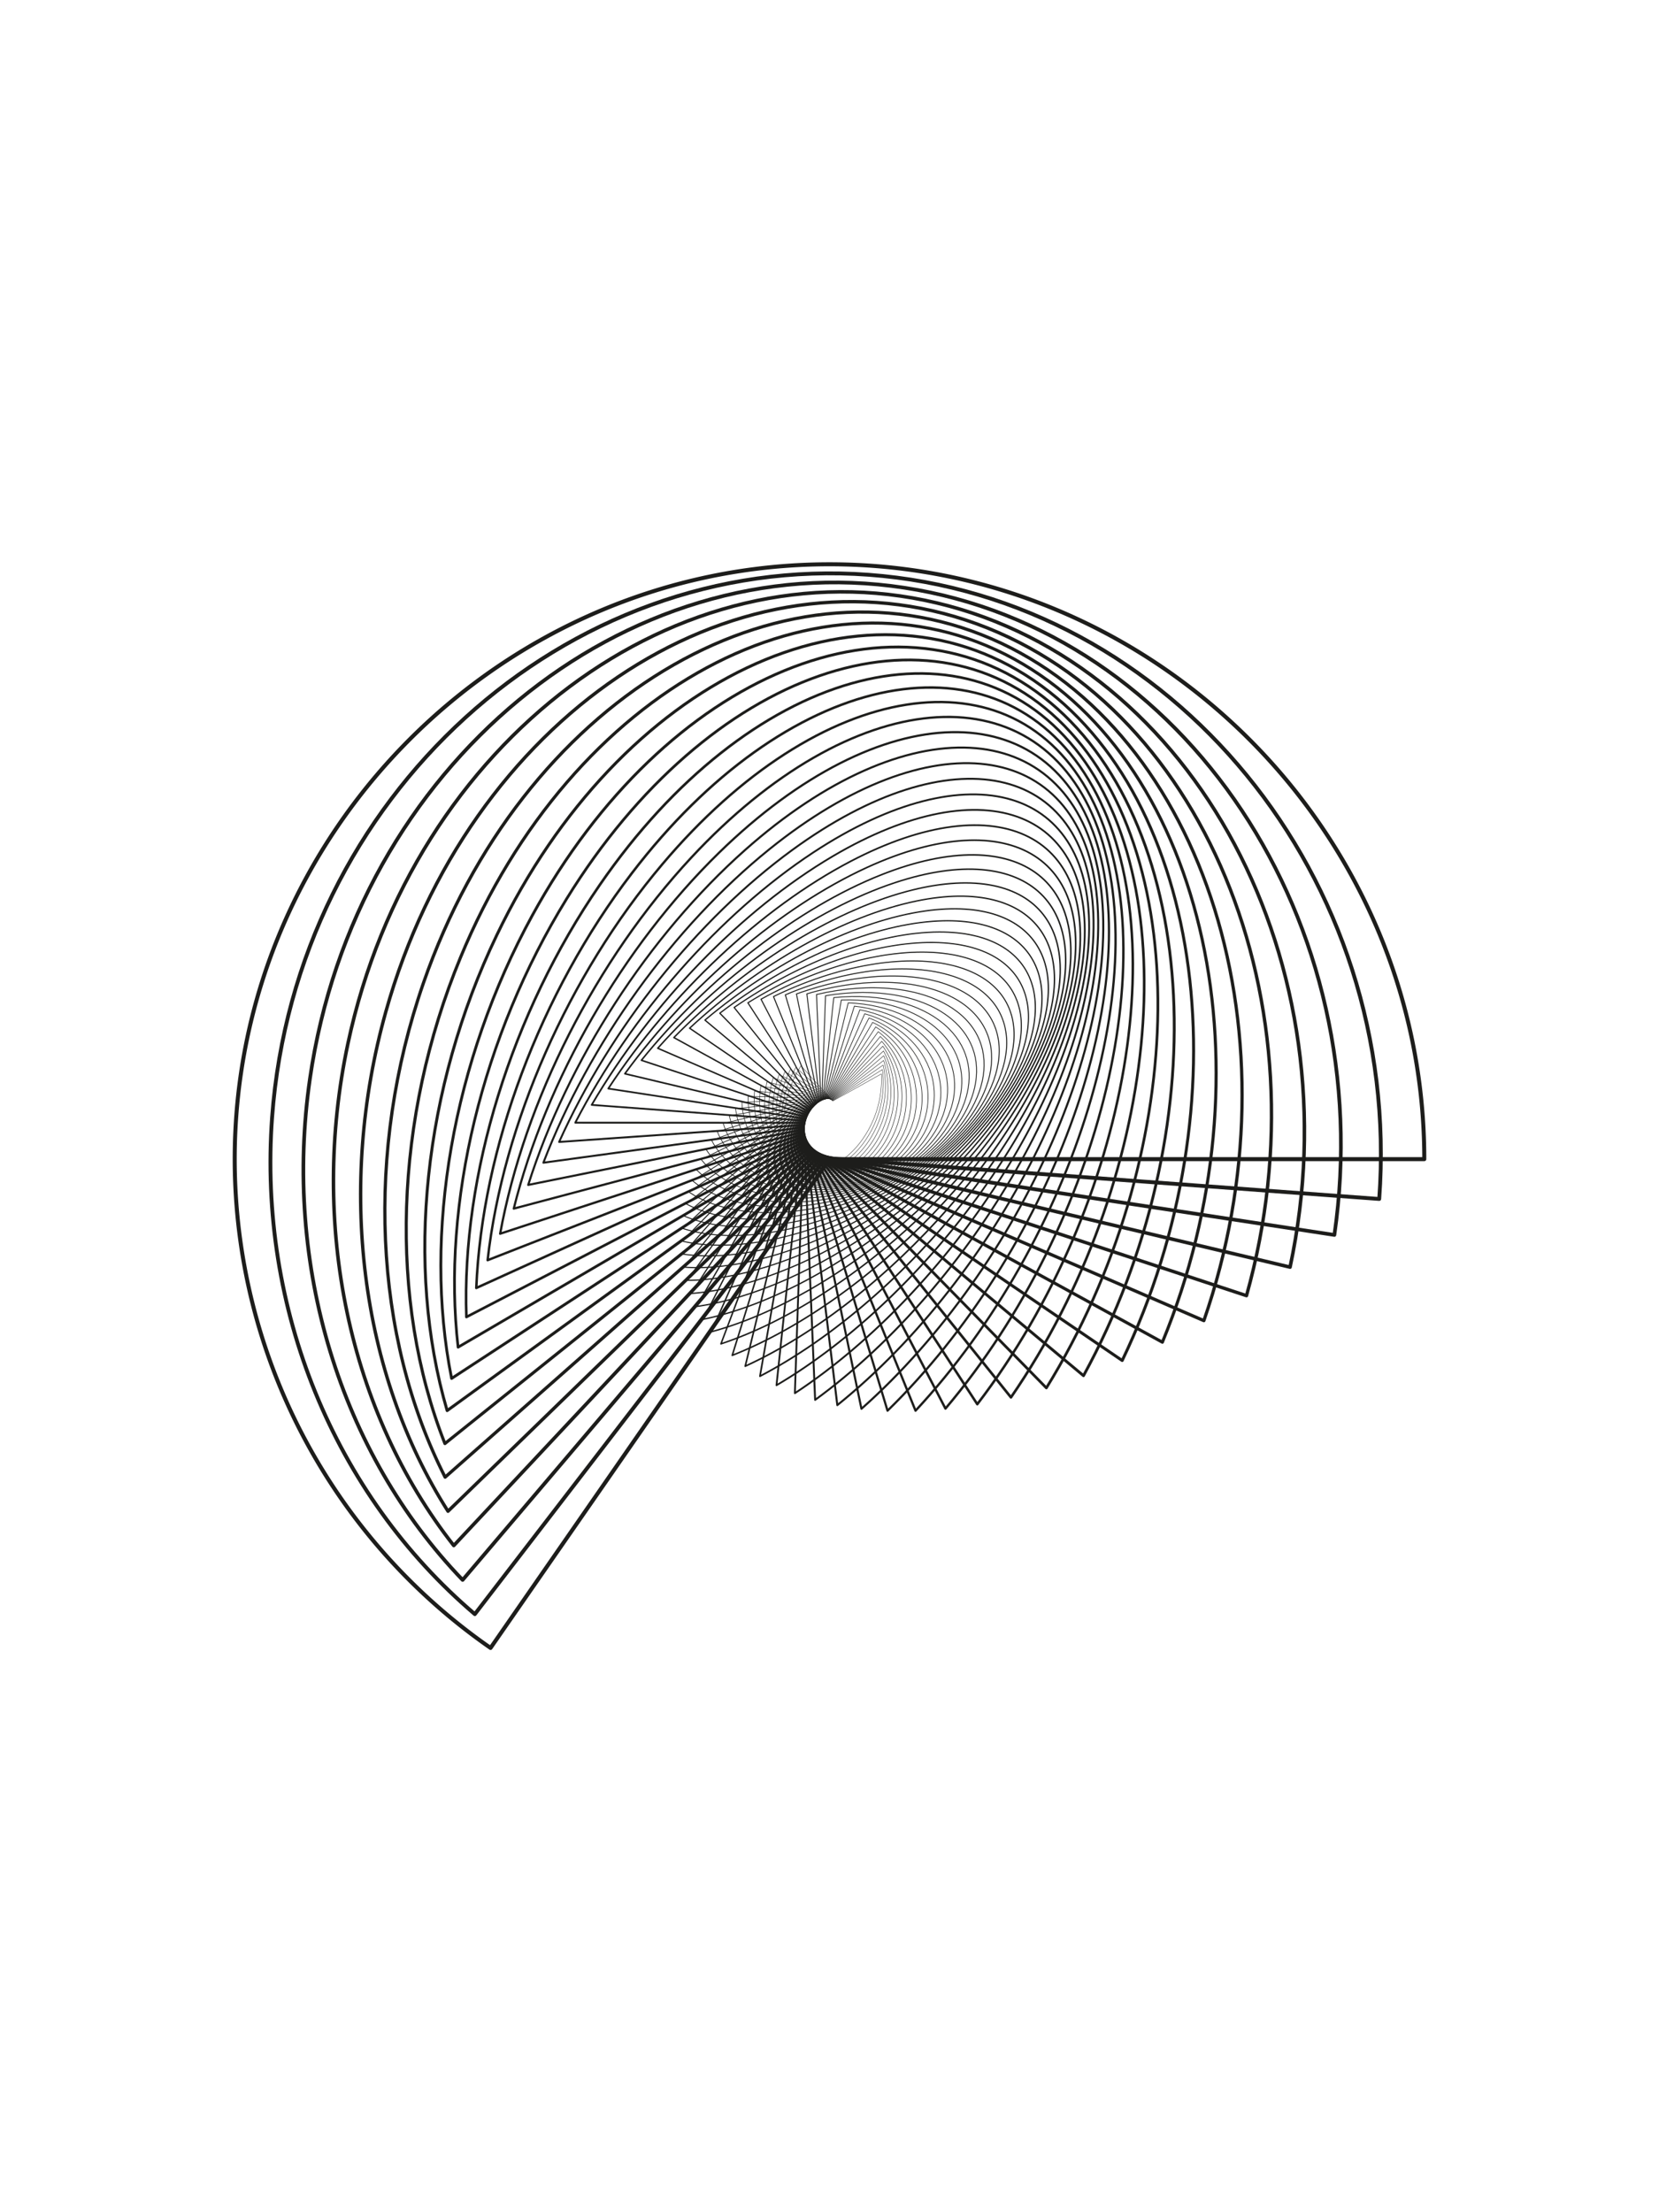 <svg id="Layer_1" data-name="Layer 1" xmlns="http://www.w3.org/2000/svg" viewBox="0 0 414 552"><defs><style>.cls-1{fill:#fff;}.cls-10,.cls-11,.cls-12,.cls-13,.cls-14,.cls-15,.cls-16,.cls-17,.cls-18,.cls-19,.cls-2,.cls-20,.cls-21,.cls-22,.cls-23,.cls-24,.cls-25,.cls-26,.cls-27,.cls-28,.cls-29,.cls-3,.cls-30,.cls-31,.cls-32,.cls-33,.cls-34,.cls-35,.cls-36,.cls-37,.cls-38,.cls-39,.cls-4,.cls-40,.cls-41,.cls-42,.cls-43,.cls-44,.cls-45,.cls-46,.cls-47,.cls-48,.cls-49,.cls-5,.cls-50,.cls-51,.cls-52,.cls-53,.cls-54,.cls-55,.cls-56,.cls-57,.cls-6,.cls-7,.cls-8,.cls-9{fill:none;stroke:#1d1d1b;stroke-linecap:round;stroke-linejoin:round;}.cls-2{stroke-width:0.094px;}.cls-3{stroke-width:0.098px;}.cls-4{stroke-width:0.102px;}.cls-5{stroke-width:0.107px;}.cls-6{stroke-width:0.112px;}.cls-7{stroke-width:0.117px;}.cls-8{stroke-width:0.122px;}.cls-9{stroke-width:0.127px;}.cls-10{stroke-width:0.133px;}.cls-11{stroke-width:0.138px;}.cls-12{stroke-width:0.145px;}.cls-13{stroke-width:0.151px;}.cls-14{stroke-width:0.158px;}.cls-15{stroke-width:0.164px;}.cls-16{stroke-width:0.172px;}.cls-17{stroke-width:0.179px;}.cls-18{stroke-width:0.187px;}.cls-19{stroke-width:0.195px;}.cls-20{stroke-width:0.204px;}.cls-21{stroke-width:0.213px;}.cls-22{stroke-width:0.222px;}.cls-23{stroke-width:0.232px;}.cls-24{stroke-width:0.242px;}.cls-25{stroke-width:0.253px;}.cls-26{stroke-width:0.264px;}.cls-27{stroke-width:0.275px;}.cls-28{stroke-width:0.288px;}.cls-29{stroke-width:0.3px;}.cls-30{stroke-width:0.313px;}.cls-31{stroke-width:0.327px;}.cls-32{stroke-width:0.341px;}.cls-33{stroke-width:0.356px;}.cls-34{stroke-width:0.372px;}.cls-35{stroke-width:0.388px;}.cls-36{stroke-width:0.406px;}.cls-37{stroke-width:0.423px;}.cls-38{stroke-width:0.442px;}.cls-39{stroke-width:0.461px;}.cls-40{stroke-width:0.482px;}.cls-41{stroke-width:0.503px;}.cls-42{stroke-width:0.525px;}.cls-43{stroke-width:0.548px;}.cls-44{stroke-width:0.572px;}.cls-45{stroke-width:0.597px;}.cls-46{stroke-width:0.623px;}.cls-47{stroke-width:0.651px;}.cls-48{stroke-width:0.679px;}.cls-49{stroke-width:0.709px;}.cls-50{stroke-width:0.74px;}.cls-51{stroke-width:0.773px;}.cls-52{stroke-width:0.807px;}.cls-53{stroke-width:0.842px;}.cls-54{stroke-width:0.879px;}.cls-55{stroke-width:0.918px;}.cls-56{stroke-width:0.958px;}</style></defs><rect class="cls-1" width="414" height="552"/><path class="cls-2" d="M207.825,274.724l12.125-6.765a25.947,25.947,0,0,1-4.188,15.545c-5.075,7.856-12.834,10.358-17.188,5.541s-3.761-15.244,1.313-23.101Z"/><path class="cls-3" d="M207.78,274.644l12.424-7.769a25.249,25.249,0,0,1-3.249,16.079c-4.804,8.348-12.898,11.466-17.931,6.907s-5.222-15.18-.419-23.528Z"/><path class="cls-4" d="M207.727,274.566l12.664-8.81a24.5,24.5,0,0,1-2.203,16.551c-4.475,8.826-12.879,12.595-18.618,8.348s-6.778-15.004-2.304-23.831Z"/><path class="cls-5" d="M207.664,274.491l12.839-9.883a23.736,23.736,0,0,1-1.049,16.952c-4.086,9.287-12.77,13.738-19.237,9.861s-8.428-14.71-4.342-23.997Z"/><path class="cls-6" d="M207.59,274.42l12.94-10.985a22.994,22.994,0,0,1,.216,17.271c-3.634,9.725-12.563,14.89-19.78,11.441s-10.167-14.289-6.533-24.013Z"/><path class="cls-7" d="M207.506,274.353l12.962-12.11a22.311,22.311,0,0,1,1.594,17.501c-3.116,10.135-12.251,16.042-20.236,13.085s-11.992-13.731-8.876-23.866Z"/><path class="cls-8" d="M207.411,274.292l12.897-13.253a21.725,21.725,0,0,1,3.084,17.63c-2.53,10.513-11.826,17.187-20.593,14.786s-13.898-13.028-11.368-23.541Z"/><path class="cls-9" d="M207.305,274.237l12.737-14.407A21.27,21.27,0,0,1,224.728,277.48c-1.875,10.852-11.282,18.317-20.84,16.538s-15.881-12.173-14.006-23.024Z"/><path class="cls-10" d="M207.186,274.189,219.661,258.624a20.984,20.984,0,0,1,6.401,17.55c-1.147,11.146-10.612,19.422-20.966,18.334s-17.931-11.157-16.784-22.303Z"/><path class="cls-11" d="M207.056,274.149l12.103-16.721a20.901,20.901,0,0,1,8.224,17.32c-.347,11.391-9.808,20.493-20.96,20.164s-20.042-9.973-19.696-21.363Z"/><path class="cls-12" d="M206.914,274.119l11.615-17.865a21.054,21.054,0,0,1,10.156,16.951c.528,11.579-8.865,21.519-20.808,22.02s-22.205-8.614-22.733-20.193Z"/><path class="cls-13" d="M206.76,274.098l11.003-18.988a21.481,21.481,0,0,1,12.19,16.432c1.478,11.704-7.776,22.488-20.499,23.891s-24.409-7.074-25.887-18.778Z"/><path class="cls-14" d="M206.593,274.089,216.854,254.007c7.469,2.836,12.829,8.731,14.323,15.753,2.503,11.759-6.536,23.39-20.022,25.766s-26.643-5.347-29.146-17.106Z"/><path class="cls-15" d="M206.415,274.093l9.381-21.136c8.206,2.317,14.399,7.894,16.55,14.904,3.602,11.739-5.139,24.212-19.364,27.631s-28.895-3.428-32.497-15.167Z"/><path class="cls-16" d="M206.224,274.109l8.357-22.139c8.952,1.736,16.01,6.928,18.862,13.877,4.776,11.637-3.582,24.942-18.514,29.474s-31.149-1.313-35.924-12.95Z"/><path class="cls-17" d="M206.022,274.141l7.185-23.079c9.703,1.09,17.656,5.828,21.251,12.662,6.022,11.444-1.86,25.564-17.46,31.279s-33.391,1-39.413-10.444Z"/><path class="cls-18" d="M205.808,274.187l5.857-23.946c10.456.379,19.328,4.589,23.709,11.251,7.338,11.156.029,26.067-16.191,33.031s-35.605,3.514-42.943-7.642Z"/><path class="cls-19" d="M205.583,274.251l4.37-24.725c11.203-.398,21.017,3.207,26.225,9.636,8.722,10.766,2.088,26.436-14.696,34.713s-37.772,6.23-46.494-4.536Z"/><path class="cls-20" d="M205.348,274.332l2.72-25.403c11.941-1.243,22.713,1.679,28.786,7.809,10.17,10.266,4.316,26.655-12.967,36.307s-39.874,9.147-50.044-1.119Z"/><path class="cls-21" d="M205.103,274.432l.903-25.968c12.663-2.155,24.405.003,31.378,5.765,11.678,9.65,6.716,26.711-10.993,37.794s-41.89,12.262-53.568,2.612Z"/><path class="cls-22" d="M204.849,274.552l-1.084-26.405c13.363-3.133,26.081-1.824,33.987,3.498,13.241,8.913,9.284,26.588-8.766,39.155s-43.799,15.573-57.04,6.66Z"/><path class="cls-23" d="M204.587,274.692,201.345,247.993c14.033-4.178,27.727-3.803,36.597,1.003,14.853,8.048,12.019,26.271-6.279,40.368s-45.577,19.074-60.431,11.025Z"/><path class="cls-24" d="M204.318,274.854,198.747,248.018c14.667-5.288,29.331-5.933,39.188-1.723,16.508,7.051,14.917,25.745-3.526,41.412s-47.202,22.757-63.71,15.707Z"/><path class="cls-25" d="M204.043,275.039l-8.07-26.801c15.256-6.462,30.877-8.214,41.743-4.681,18.198,5.915,17.972,24.994-.501,42.265s-48.647,26.615-66.845,20.7Z"/><path class="cls-26" d="M203.765,275.247l-10.739-26.578c15.794-7.696,32.349-10.642,44.24-7.873,19.914,4.637,21.178,24.004,2.799,42.903S190.177,314.335,170.263,309.698Z"/><path class="cls-27" d="M203.483,275.478l-13.573-26.152c16.271-8.988,33.73-13.215,46.656-11.298,21.647,3.212,24.525,22.76,6.376,43.304s-50.896,34.807-72.543,31.595Z"/><path class="cls-28" d="M203.2,275.734l-16.568-25.507c16.68-10.334,35.003-15.929,48.968-14.952,23.387,1.637,28.005,21.247,10.23,43.442S194.187,317.83,170.8,316.193Z"/><path class="cls-29" d="M202.919,276.015l-19.718-24.63c17.009-11.73,36.15-18.776,51.151-18.831,25.121-.091,31.604,19.453,14.36,43.294s-52.105,43.535-77.226,43.626Z"/><path class="cls-30" d="M202.639,276.321,179.625,252.817c17.252-13.17,37.151-21.75,53.177-22.928,26.839-1.973,35.308,17.363,18.761,42.835s-52.248,48.056-79.087,50.029Z"/><path class="cls-31" d="M202.365,276.652l-26.449-22.115c17.397-14.649,37.986-24.841,55.019-27.236,28.526-4.011,39.102,14.966,23.429,42.039s-52.044,52.651-80.57,56.662Z"/><path class="cls-32" d="M202.099,277.008l-30.009-20.449c17.436-16.16,38.634-28.038,56.648-31.742,30.168-6.204,42.967,12.251,28.354,40.883s-51.463,57.296-81.631,63.5Z"/><path class="cls-33" d="M201.842,277.389l-33.683-18.493c17.359-17.695,39.075-31.329,58.033-36.435,31.75-8.551,46.884,9.209,33.526,39.341s-50.477,61.964-82.227,70.515Z"/><path class="cls-34" d="M201.597,277.795l-37.455-16.234c17.154-19.247,39.286-34.7,59.143-41.298,33.255-11.049,50.83,5.829,38.931,37.39s-49.054,66.625-82.309,77.674Z"/><path class="cls-35" d="M201.368,278.225l-41.307-13.661c16.814-20.805,39.246-38.135,59.946-46.314,34.667-13.696,54.779,2.106,44.554,35.007s-47.166,71.245-81.833,84.941Z"/><path class="cls-36" d="M201.156,278.679l-45.221-10.762c16.327-22.359,38.932-41.616,60.408-51.461,35.967-16.487,58.706-1.965,50.375,32.169s-44.784,75.789-80.75,92.276Z"/><path class="cls-37" d="M200.967,279.154l-49.174-7.529c15.684-23.9,38.321-45.123,60.496-56.715,37.135-19.414,62.582-6.388,56.371,28.855s-41.879,80.22-79.015,99.634Z"/><path class="cls-38" d="M200.801,279.651l-53.145-3.955c14.875-25.414,37.393-48.633,60.175-62.051,38.153-22.471,66.375-11.165,62.518,25.045s-38.426,84.496-76.579,106.967Z"/><path class="cls-39" d="M200.664,280.167l-57.105-.032c13.892-26.889,36.123-52.125,59.412-67.439,39-25.647,70.051-16.293,68.786,20.72s-34.398,88.575-73.399,114.222Z"/><path class="cls-40" d="M200.557,280.701l-61.029,4.243c12.724-28.311,34.491-55.57,58.17-72.846,39.655-28.931,73.576-21.77,75.144,15.865s-29.772,92.41-69.427,121.341Z"/><path class="cls-41" d="M200.486,281.25l-64.884,8.873c11.364-29.667,32.476-58.943,56.417-78.237,40.095-32.312,76.91-27.588,81.554,10.464s-24.526,95.953-64.621,128.265Z"/><path class="cls-42" d="M200.453,281.812l-68.639,13.857c9.804-30.939,30.055-62.213,54.119-83.574,40.298-35.773,80.014-33.739,87.979,4.507s-18.64,99.154-58.939,134.927Z"/><path class="cls-43" d="M200.462,282.385l-72.258,19.193c8.036-32.114,27.211-65.348,51.241-88.815,40.243-39.299,82.846-40.209,94.375-2.016S261.722,312.707,221.479,352.006Z"/><path class="cls-44" d="M200.516,282.965l-75.705,24.876c6.055-33.172,23.924-68.314,47.753-93.914,39.906-42.871,85.362-46.984,100.696-9.111S268.375,309.132,228.469,352.003Z"/><path class="cls-45" d="M200.621,283.55,121.68,314.448c3.854-34.097,20.177-71.077,43.622-98.825,39.264-46.469,87.516-54.043,106.891-16.78s3.009,106.165-36.254,152.633Z"/><path class="cls-46" d="M200.778,284.135l-81.923,37.248c1.428-34.87,15.955-73.599,38.821-103.496,38.293-50.069,89.261-61.364,112.906-25.022s11.591,107.449-26.702,157.518Z"/><path class="cls-47" d="M200.993,284.716l-84.609,43.912c-1.225-35.473,11.244-75.84,33.322-107.875,36.973-53.648,90.548-68.92,118.684-33.831s20.864,108.109-16.109,161.757Z"/><path class="cls-48" d="M201.268,285.29,114.314,336.161c-4.107-35.886,6.033-77.76,27.099-111.903,35.279-57.179,91.328-76.68,124.164-43.198s30.825,108.084-4.454,165.264Z"/><path class="cls-49" d="M201.608,285.851l-88.911,58.105c-7.22-36.089.313-79.318,20.131-115.524,33.19-60.634,91.549-84.608,129.281-53.109s41.468,107.313,8.278,167.947Z"/><path class="cls-50" d="M202.015,286.395,111.583,351.983c-10.563-36.061-5.923-80.469,12.4-118.674,30.685-63.981,91.16-92.666,133.967-63.544S310.731,275.5,280.046,339.481Z"/><path class="cls-51" d="M202.492,286.916l-91.466,73.291c-14.133-35.783-12.678-81.17,3.889-121.29,27.745-67.188,90.109-100.809,138.152-74.478S317.814,267.726,290.07,334.915Z"/><path class="cls-52" d="M203.044,287.409l-91.964,81.182c-17.927-35.234-19.952-81.375-5.413-123.306C130.016,175.064,194.01,136.296,247.429,159.405s77.341,99.907,52.992,170.128Z"/><path class="cls-53" d="M203.672,287.867,111.799,377.089C89.862,342.696,84.057,296.051,96.287,252.435c20.481-73.043,85.81-117.153,144.72-97.716s90.532,95.537,70.052,168.58Z"/><path class="cls-54" d="M204.38,288.285l-91.143,97.369c-26.156-33.239-36.039-80.113-26.411-125.265,16.125-75.615,82.459-125.244,146.947-109.941s104.285,90.118,88.161,165.732Z"/><path class="cls-55" d="M205.17,288.656,115.45,394.234c-30.575-31.754-44.834-78.554-38.107-125.069,11.266-77.897,78.24-133.199,148.363-122.506s118.555,83.591,107.288,161.488Z"/><path class="cls-56" d="M206.042,288.973l-87.55,113.797c-35.179-29.916-54.109-76.315-50.59-123.994,5.895-79.849,73.104-140.951,148.885-135.356s133.289,75.903,127.394,155.752Z"/><path class="cls-57" d="M207,289.229,122.416,411.199A148.545,148.545,0,0,1,58.571,289.229c0-81.426,67.003-148.429,148.429-148.429S355.429,207.804,355.429,289.229Z"/></svg>